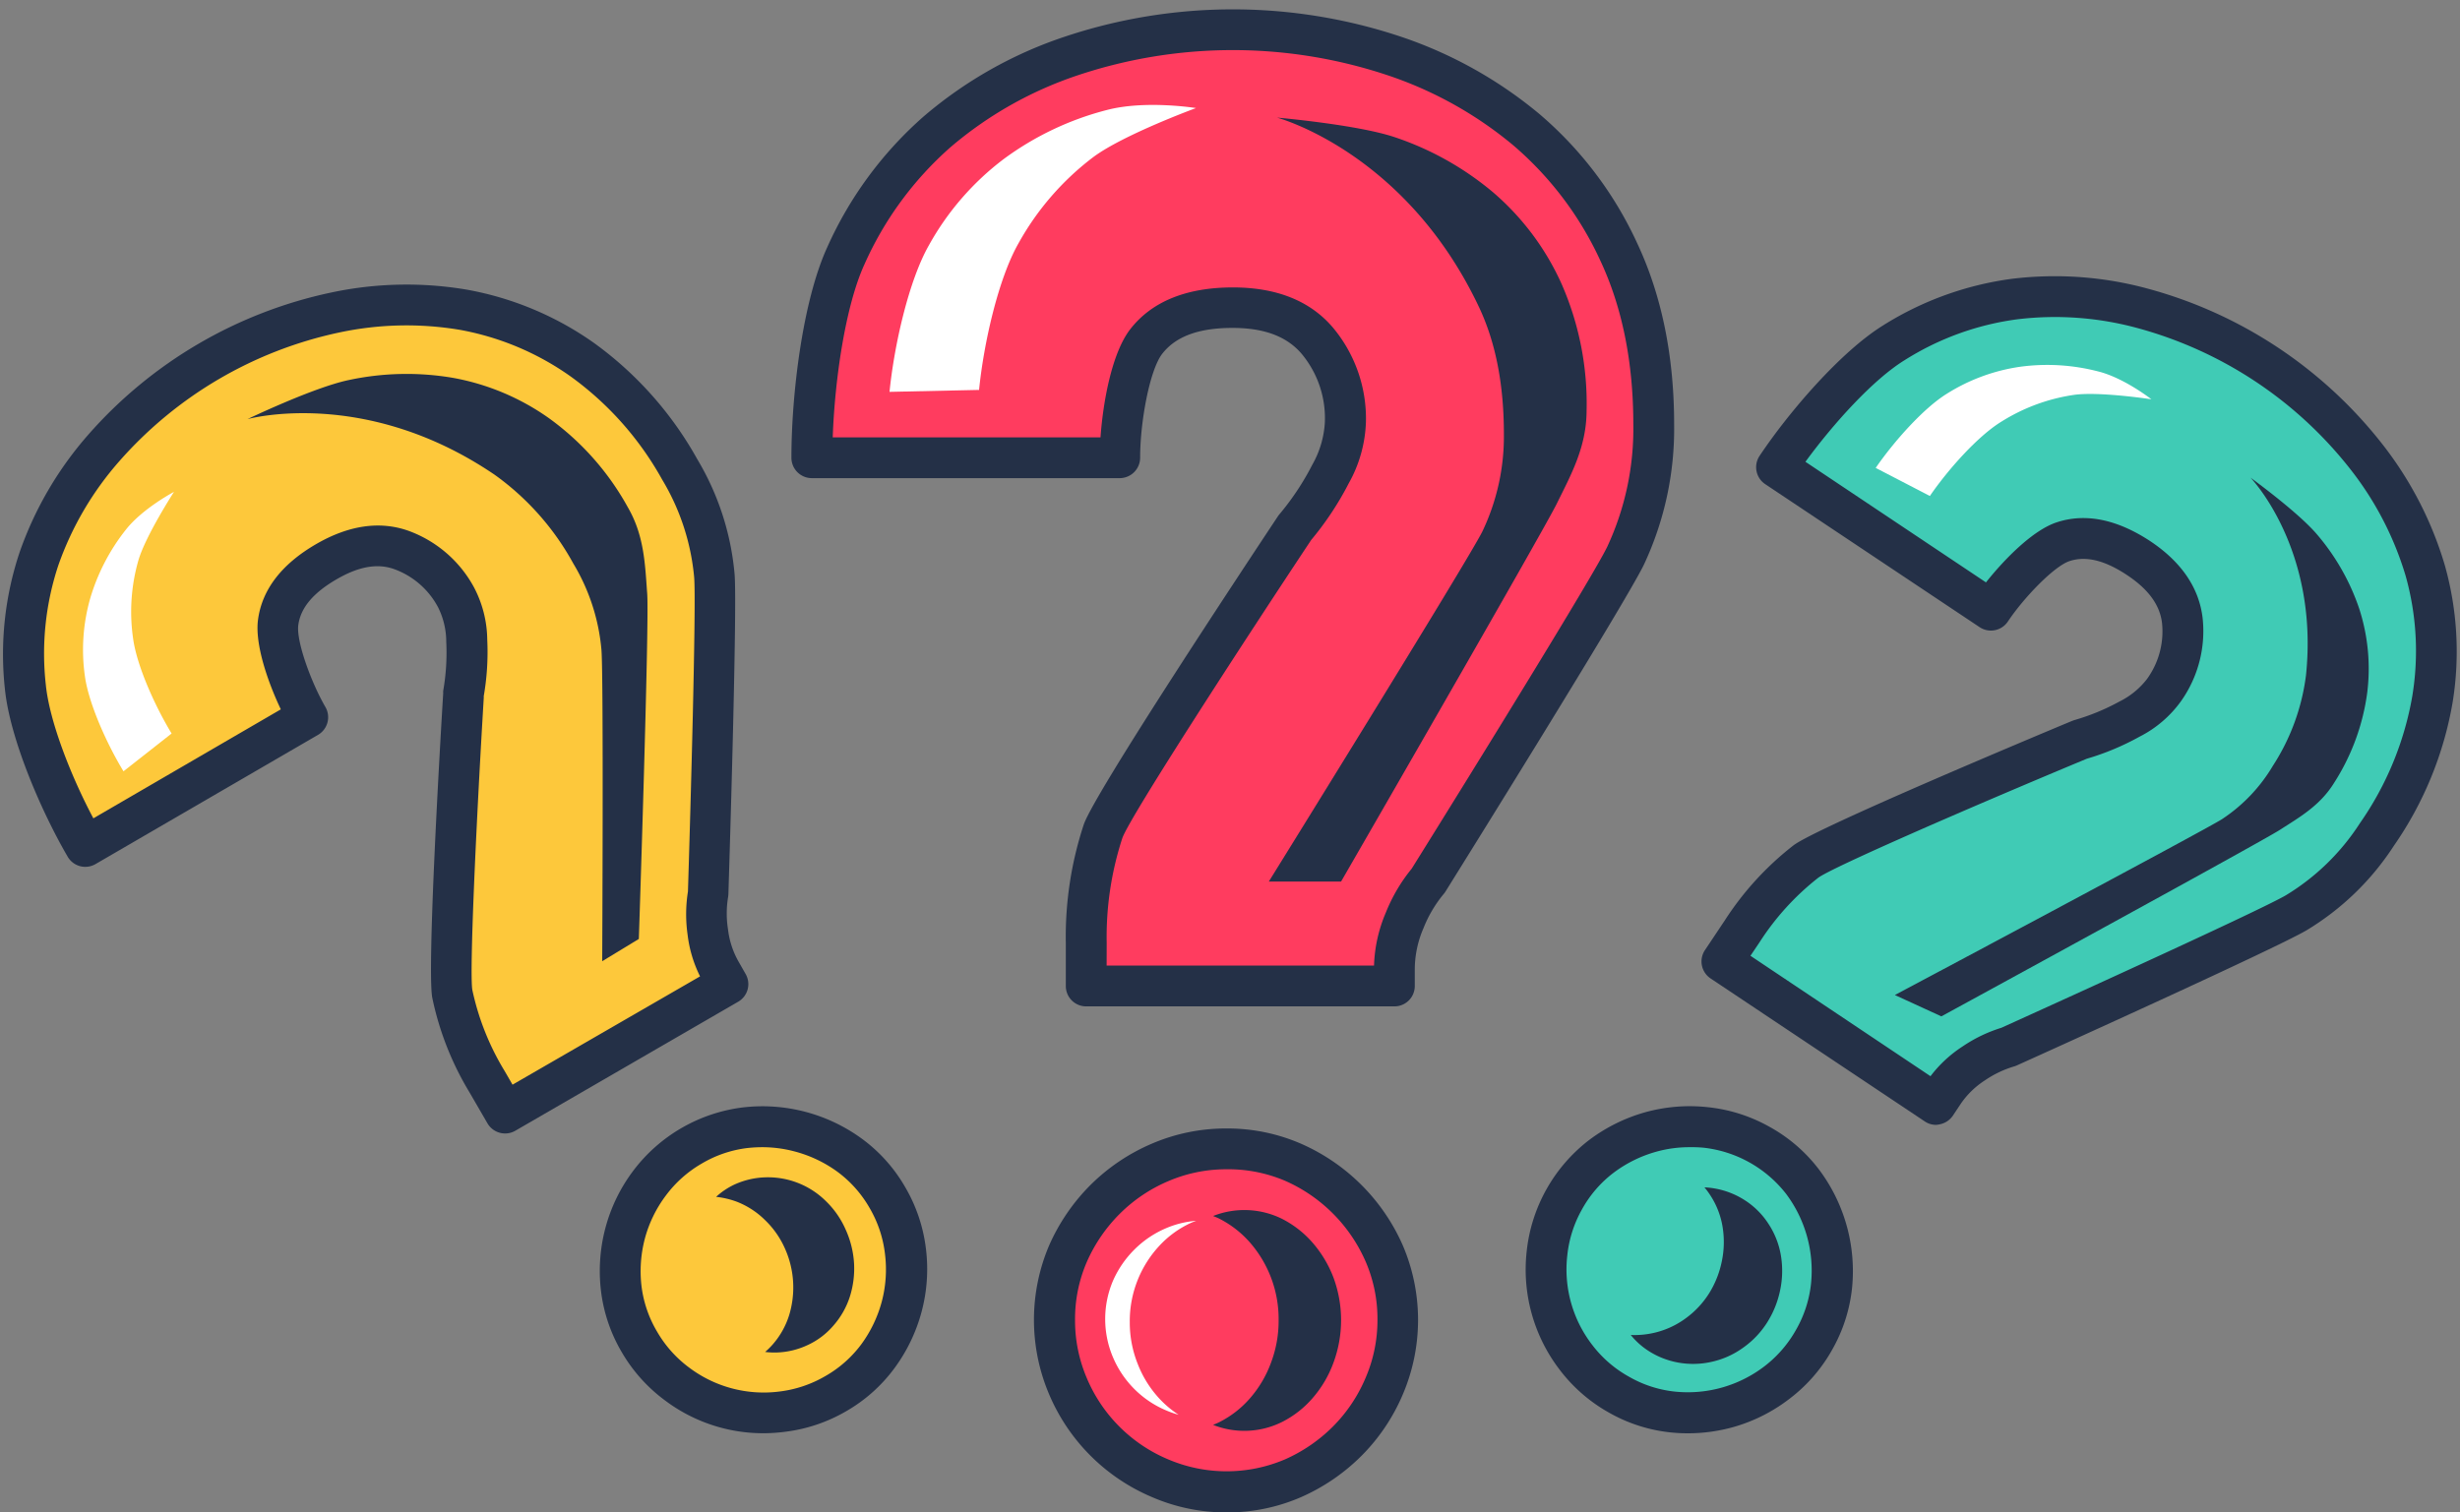 <?xml version="1.0" encoding="UTF-8" standalone="no"?><svg xmlns="http://www.w3.org/2000/svg" xmlns:xlink="http://www.w3.org/1999/xlink" fill="#000000" height="242.4" preserveAspectRatio="xMidYMid meet" version="1" viewBox="-0.5 -1.5 394.2 242.4" width="394.2" zoomAndPan="magnify"><rect x="-0.5" y="-1.5" width="394.2" height="242.4" fill="#808080" stroke="none"/><g data-name="Layer 2"><g><g data-name="question"><g id="change1_1"><path d="M264.5,66.51A47.79,47.79,0,0,1,260,87.59c-3,6.23-31.63,52.09-31.63,52.09A23.53,23.53,0,0,0,224.6,146a19.85,19.85,0,0,0-1.66,7.82v2.71H173.56v-6.92a53.77,53.77,0,0,1,2.71-17.92c1.8-5.12,30.71-48.62,30.71-48.62a45.58,45.58,0,0,0,5.73-8.59,18.57,18.57,0,0,0,2.41-8.28,19.45,19.45,0,0,0-4.52-13.1q-4.51-5.26-13.55-5.27-9.65,0-13.86,5.42C180.38,56.87,179,66.45,179,71.87H129.59c0-10.24,1.8-24.38,5.42-32.31a57.58,57.58,0,0,1,14.6-19.88A64.09,64.09,0,0,1,171.15,7.49a81.57,81.57,0,0,1,51.34-.15A65.34,65.34,0,0,1,244,19.23,56.82,56.82,0,0,1,258.93,39Q264.5,50.86,264.5,66.51Z" fill="#ff3c5f"/></g><g id="change2_1"><path d="M222.94,159.81H173.56a3.26,3.26,0,0,1-3.27-3.27v-6.92a57.38,57.38,0,0,1,2.89-19c1.85-5.24,26.21-42,31.08-49.34a3.55,3.55,0,0,1,.23-.31,42.53,42.53,0,0,0,5.31-8,15.45,15.45,0,0,0,2-6.78,16.09,16.09,0,0,0-3.74-11c-2.38-2.78-6-4.13-11.06-4.13-5.41,0-9.1,1.36-11.27,4.16-2,2.59-3.53,10.9-3.53,16.6A3.28,3.28,0,0,1,179,75.14H129.59a3.27,3.27,0,0,1-3.27-3.27c0-10.17,1.79-25.05,5.71-33.67a61.06,61.06,0,0,1,15.44-21A67.54,67.54,0,0,1,170.09,4.39a85,85,0,0,1,53.44-.16,68.83,68.83,0,0,1,22.6,12.5,60.23,60.23,0,0,1,15.76,20.84c3.9,8.34,5.88,18.07,5.88,28.94A51.28,51.28,0,0,1,262.93,89c-3.05,6.31-30.62,50.51-31.79,52.39a3.25,3.25,0,0,1-.31.42,20.15,20.15,0,0,0-3.22,5.45,16.75,16.75,0,0,0-1.4,6.55v2.71A3.26,3.26,0,0,1,222.94,159.81Zm-46.11-6.54h42.85a23.41,23.41,0,0,1,1.91-8.54,26.84,26.84,0,0,1,4.13-7c9.9-15.88,29-46.79,31.32-51.57a44.79,44.79,0,0,0,4.19-19.66c0-9.9-1.77-18.71-5.26-26.17a53.85,53.85,0,0,0-14.05-18.6,62.18,62.18,0,0,0-20.46-11.3,78.39,78.39,0,0,0-49.26.14,61.21,61.21,0,0,0-20.44,11.57A54.53,54.53,0,0,0,138,40.92c-3,6.59-4.73,18.28-5.06,27.68h42.91c.41-5.73,1.83-13.56,4.78-17.35,3.45-4.43,9-6.68,16.44-6.68,7,0,12.38,2.16,16,6.41a22.72,22.72,0,0,1,5.31,15.23A21.45,21.45,0,0,1,215.61,76a49.24,49.24,0,0,1-6,9.05c-11.09,16.71-29,44.31-30.25,47.75a51,51,0,0,0-2.52,16.83Zm51.53-13.59h0Z" fill="#243047"/></g><g id="change1_2"><path d="M223.46,210.15a26.7,26.7,0,0,1-2.17,10.57,27.86,27.86,0,0,1-5.94,8.82,28.4,28.4,0,0,1-8.68,5.94A26.22,26.22,0,0,1,196,237.65a26.52,26.52,0,0,1-10.57-2.17,27.67,27.67,0,0,1-14.76-14.76,26.52,26.52,0,0,1-2.17-10.57,26.19,26.19,0,0,1,2.17-10.71,28.42,28.42,0,0,1,5.93-8.69,28,28,0,0,1,8.83-5.93A26.52,26.52,0,0,1,196,182.65a26.22,26.22,0,0,1,10.71,2.17,28.45,28.45,0,0,1,14.62,14.62A26.35,26.35,0,0,1,223.46,210.15Z" fill="#ff3c5f"/></g><g id="change2_2"><path d="M196,240.92a29.87,29.87,0,0,1-11.86-2.44A31,31,0,0,1,167.62,222a30.49,30.49,0,0,1,0-23.88,31.86,31.86,0,0,1,6.62-9.68,31.42,31.42,0,0,1,9.85-6.63A30,30,0,0,1,196,179.38a29.58,29.58,0,0,1,12,2.45,31.74,31.74,0,0,1,16.29,16.29,30.4,30.4,0,0,1,0,23.89,31.08,31.08,0,0,1-6.63,9.85,31.79,31.79,0,0,1-9.67,6.61A29.58,29.58,0,0,1,196,240.92Zm0-55a23.49,23.49,0,0,0-9.28,1.9,24.64,24.64,0,0,0-7.8,5.25,25.22,25.22,0,0,0-5.26,7.69,23.07,23.07,0,0,0-1.89,9.39,23.49,23.49,0,0,0,1.9,9.28,24.36,24.36,0,0,0,13.05,13,23.88,23.88,0,0,0,18.67,0,25.34,25.34,0,0,0,7.69-5.26,24.61,24.61,0,0,0,5.24-7.8,23.33,23.33,0,0,0,1.91-9.28,23.07,23.07,0,0,0-1.9-9.39,25.1,25.1,0,0,0-12.94-12.95A23.23,23.23,0,0,0,196,185.92Z" fill="#243047"/></g><g id="change3_1"><path d="M185.21,222.6a17.45,17.45,0,0,1-3.42-5.54,17.83,17.83,0,0,1-1.25-6.63,17.73,17.73,0,0,1,4.67-12.17,16,16,0,0,1,5.09-3.73c.29-.13.59-.24.88-.35a15.22,15.22,0,0,0-4.81,1.18,16,16,0,0,0-5.09,3.43,16.32,16.32,0,0,0-3.43,5,15.68,15.68,0,0,0,0,12.27,16,16,0,0,0,3.43,5.09,15.84,15.84,0,0,0,5.09,3.42,15.36,15.36,0,0,0,2,.7A16.27,16.27,0,0,1,185.21,222.6Z" fill="#ffffff"/></g><g id="change4_1"><path d="M108.39,73.72A40.08,40.08,0,0,1,114,90.85c.43,5.76-1,50.89-1,50.89a19.52,19.52,0,0,0-.07,6.15,16.65,16.65,0,0,0,2.09,6.35l1.13,2L80.44,176.91l-2.9-5A45,45,0,0,1,72,157.82c-.84-4.45,1.8-48,1.8-48a37.84,37.84,0,0,0,.53-8.6,15.39,15.39,0,0,0-1.73-7,16.21,16.21,0,0,0-8.76-7.57c-3.64-1.28-7.65-.65-12,1.87q-7,4-7.73,9.73c-.52,3.79,2.48,11.29,4.76,15.21L13.16,134.17c-4.29-7.39-8.91-18.36-9.63-25.61A48,48,0,0,1,5.75,88.07,53.5,53.5,0,0,1,16.19,70.23a68.13,68.13,0,0,1,37-21.64,54.59,54.59,0,0,1,20.55-.44,47.54,47.54,0,0,1,19,8A53.84,53.84,0,0,1,108.39,73.72Z" fill="#fdc83b"/></g><g id="change2_3"><path d="M80.45,180.18a3.27,3.27,0,0,1-2.84-1.63l-2.9-5a48.15,48.15,0,0,1-5.94-15.12c-.87-4.62,1.3-41.47,1.75-48.82a2.33,2.33,0,0,1,0-.37,35.46,35.46,0,0,0,.49-7.87,12.42,12.42,0,0,0-1.3-5.51,12.94,12.94,0,0,0-7-6.12c-2.73-1-5.76-.43-9.27,1.61-3.76,2.18-5.77,4.58-6.14,7.34-.35,2.57,2.05,9.17,4.34,13.13a3.27,3.27,0,0,1-1.18,4.47L14.81,137a3.26,3.26,0,0,1-4.47-1.19c-4.3-7.39-9.28-19-10.06-26.93A51.48,51.48,0,0,1,2.65,87,57,57,0,0,1,13.72,68.09a71.5,71.5,0,0,1,38.84-22.7,57.87,57.87,0,0,1,21.76-.46,50.89,50.89,0,0,1,20.35,8.53,57.38,57.38,0,0,1,16.55,18.62h0a43.3,43.3,0,0,1,6,18.52c.44,5.87-.94,49.39-1,51.24a4.78,4.78,0,0,1-.06.53,16.21,16.21,0,0,0,0,5.1,13.67,13.67,0,0,0,1.67,5.13l1.14,2a3.26,3.26,0,0,1-1.19,4.47L82.08,179.74A3.22,3.22,0,0,1,80.45,180.18Zm-3.42-70c-1.25,20.78-2.32,44.27-1.84,47a41.73,41.73,0,0,0,5.18,13l1.26,2.18L111.68,155a20.42,20.42,0,0,1-2-6.7,23.3,23.3,0,0,1,.06-6.91c.4-12.7,1.34-45.75,1-50.3a36.85,36.85,0,0,0-5.14-15.73h0A50.73,50.73,0,0,0,90.94,58.84,44.35,44.35,0,0,0,73.2,51.37a51.62,51.62,0,0,0-19.32.42A64.86,64.86,0,0,0,18.66,72.38,50.57,50.57,0,0,0,8.84,89.13a44.92,44.92,0,0,0-2,19.11c.57,5.82,4,14.61,7.62,21.43L44.5,112.2c-2.07-4.36-4.19-10.44-3.65-14.39.65-4.82,3.79-8.9,9.33-12.11,5.19-3,10.15-3.74,14.72-2.14a19.52,19.52,0,0,1,10.51,9,18.39,18.39,0,0,1,2.17,8.48A41.43,41.43,0,0,1,77,110.19ZM113,141.74Z" fill="#243047"/></g><g id="change2_4"><path d="M101.87,149s1.69-50.67,1.34-55.34-.45-9.28-3.11-13.86A43.41,43.41,0,0,0,87.48,65.54a38.38,38.38,0,0,0-15.42-6.48,44.28,44.28,0,0,0-16.64.35c-5.67,1.18-16.26,6.27-16.26,6.27s18.75-5.25,39.58,8.9A42.58,42.58,0,0,1,91.36,88.81a32.28,32.28,0,0,1,4.52,13.87c.35,4.66.12,49.89.12,49.89Z" fill="#243047"/></g><g id="change2_5"><path d="M214.4,139.8s32.32-56,34.57-60.58,4.73-9,4.77-14.79a47.74,47.74,0,0,0-4-20.41,42,42,0,0,0-10.93-14.65,48.24,48.24,0,0,0-15.87-8.9c-6-2-18.81-3.12-18.81-3.12s20.58,5.45,32.36,30.35c2.77,5.85,4,12.68,4,20.4a35.35,35.35,0,0,1-3.44,15.57c-2.26,4.59-34.23,56.13-34.23,56.13Z" fill="#243047"/></g><g id="change4_2"><path d="M141.7,190.52a22.32,22.32,0,0,1,2.86,8.54,23.32,23.32,0,0,1-.59,8.87,23.67,23.67,0,0,1-3.78,7.93,22.68,22.68,0,0,1-15.37,8.92A23.06,23.06,0,0,1,108,220.31a22.18,22.18,0,0,1-6-6.72A21.89,21.89,0,0,1,99,204.94a23.74,23.74,0,0,1,.64-8.77,23.45,23.45,0,0,1,3.89-8,22.64,22.64,0,0,1,15.37-8.92,23.84,23.84,0,0,1,16.7,4.43A22,22,0,0,1,141.7,190.52Z" fill="#fdc83b"/></g><g id="change2_6"><path d="M121.86,228.23a26.18,26.18,0,0,1-15.85-5.3,25.6,25.6,0,0,1-6.88-7.7,25.27,25.27,0,0,1-3.34-9.93,26.91,26.91,0,0,1,.73-10,26.59,26.59,0,0,1,4.43-9.11A26,26,0,0,1,118.58,176a27,27,0,0,1,19,5,25.09,25.09,0,0,1,7,7.83,25.53,25.53,0,0,1,3.29,9.79,26.51,26.51,0,0,1-.68,10.1,26.94,26.94,0,0,1-4.3,9,25.12,25.12,0,0,1-7.83,7,25.57,25.57,0,0,1-9.79,3.28A27,27,0,0,1,121.86,228.23Zm-.25-45.85a22.35,22.35,0,0,0-2.31.13,18.73,18.73,0,0,0-7.36,2.5,19,19,0,0,0-5.75,5.13,20.13,20.13,0,0,0-3.35,6.87,20.5,20.5,0,0,0-.55,7.57,18.73,18.73,0,0,0,2.5,7.36,19,19,0,0,0,5.12,5.75,19.85,19.85,0,0,0,14.51,3.85,19.08,19.08,0,0,0,7.3-2.45,18.71,18.71,0,0,0,5.83-5.16,20.54,20.54,0,0,0,3.26-6.84,20.09,20.09,0,0,0,.5-7.63,18.9,18.9,0,0,0-2.44-7.3h0a18.83,18.83,0,0,0-5.16-5.83,20.5,20.5,0,0,0-6.85-3.26A20.23,20.23,0,0,0,121.61,182.38Z" fill="#243047"/></g><g id="change5_1"><path d="M380.38,132.27a39.93,39.93,0,0,1-12.92,12.55c-5,2.92-46.13,21.51-46.13,21.51a19.24,19.24,0,0,0-5.55,2.64,16.69,16.69,0,0,0-4.79,4.67l-1.26,1.88-34.3-22.91,3.21-4.81a45.1,45.1,0,0,1,10.2-11.19c3.63-2.72,43.9-19.52,43.9-19.52a39,39,0,0,0,8-3.31,15.34,15.34,0,0,0,5.51-4.64A16.12,16.12,0,0,0,349.15,98q-.69-5.76-7-10-6.7-4.47-12.14-2.66c-3.63,1.2-9.05,7.2-11.56,11L284.18,73.39c4.75-7.12,12.57-16.1,18.76-19.93a48,48,0,0,1,19.37-7A53.4,53.4,0,0,1,342.92,48a68.23,68.23,0,0,1,35.74,23.72,54.69,54.69,0,0,1,9.44,18.26,47.64,47.64,0,0,1,1.2,20.61Q387.65,121.4,380.38,132.27Z" fill="#40cbb5"/></g><g id="change2_7"><path d="M309.73,178.8a3.2,3.2,0,0,1-1.81-.56l-34.31-22.91a3.27,3.27,0,0,1-.9-4.54l3.21-4.81a48.46,48.46,0,0,1,11-12c3.77-2.82,37.81-17.09,44.6-19.92l.36-.13a35.47,35.47,0,0,0,7.28-3,12.62,12.62,0,0,0,4.38-3.59,13,13,0,0,0,2.41-9c-.35-2.87-2.16-5.36-5.54-7.62-3.61-2.41-6.65-3.16-9.29-2.28-2.47.82-7.33,5.87-9.87,9.68a3.27,3.27,0,0,1-4.54.9L282.36,76.1a3.27,3.27,0,0,1-.9-4.53c4.75-7.11,13-16.68,19.76-20.89a51.52,51.52,0,0,1,20.67-7.49,56.74,56.74,0,0,1,21.87,1.6,71.39,71.39,0,0,1,37.48,24.88,58.24,58.24,0,0,1,10,19.34,51,51,0,0,1,1.29,22,57.19,57.19,0,0,1-9.43,23.06,43.28,43.28,0,0,1-14,13.55c-5.08,3-44.76,20.91-46.45,21.67a3.17,3.17,0,0,1-.49.17,16.81,16.81,0,0,0-4.61,2.22,13.59,13.59,0,0,0-3.86,3.76l-1.25,1.88a3.32,3.32,0,0,1-2.09,1.39A3.39,3.39,0,0,1,309.73,178.8ZM280,151.7,308.85,171a20.36,20.36,0,0,1,5.13-4.76,23.23,23.23,0,0,1,6.23-3C331.78,158,361.87,144.31,365.8,142a36.77,36.77,0,0,0,11.86-11.55h0a50.66,50.66,0,0,0,8.4-20.4A44.51,44.51,0,0,0,385,90.84a51.45,51.45,0,0,0-8.89-17.16,64.93,64.93,0,0,0-34-22.57,50.31,50.31,0,0,0-19.36-1.43,44.78,44.78,0,0,0-18.06,6.56c-5,3.08-11.34,10.07-15.88,16.28l28.93,19.33c3-3.78,7.52-8.36,11.31-9.62,4.61-1.53,9.66-.51,15,3,5,3.33,7.82,7.47,8.4,12.28a19.43,19.43,0,0,1-3.47,13.4,18.44,18.44,0,0,1-6.65,5.68,41.33,41.33,0,0,1-8.45,3.53c-19.21,8-40.77,17.41-43,19.06a41.87,41.87,0,0,0-9.44,10.38Zm41.37,14.63Z" fill="#243047"/></g><g id="change5_2"><path d="M290.21,213.26a22.16,22.16,0,0,1-5.9,6.81,23.21,23.21,0,0,1-7.93,4,23.86,23.86,0,0,1-8.75.78,22.75,22.75,0,0,1-15.51-8.7,23.15,23.15,0,0,1-4.72-16.78,22.65,22.65,0,0,1,8.69-15.51A23.58,23.58,0,0,1,264,180a23.25,23.25,0,0,1,8.86-.72A22.2,22.2,0,0,1,281.4,182a21.84,21.84,0,0,1,6.92,6A23.67,23.67,0,0,1,293,204.56,21.81,21.81,0,0,1,290.21,213.26Z" fill="#40cbb5"/></g><g id="change2_8"><path d="M269.94,228.24a25.68,25.68,0,0,1-2.62-.13,25.27,25.27,0,0,1-10-3.19,25.6,25.6,0,0,1-7.81-6.76A26.39,26.39,0,0,1,244.15,199a25.93,25.93,0,0,1,10-17.77,27.09,27.09,0,0,1,8.95-4.44,26.66,26.66,0,0,1,10.09-.82,25.52,25.52,0,0,1,9.84,3.13,25.26,25.26,0,0,1,7.94,6.84,27.13,27.13,0,0,1,5.32,18.91,25.34,25.34,0,0,1-3.2,10h0a25.43,25.43,0,0,1-6.76,7.8,26.67,26.67,0,0,1-9,4.57A27.07,27.07,0,0,1,269.94,228.24Zm.28-45.86a19.67,19.67,0,0,0-5.37.74,20.52,20.52,0,0,0-6.8,3.37,18.73,18.73,0,0,0-5.07,5.9,19,19,0,0,0-2.33,7.33,19.79,19.79,0,0,0,4.07,14.45,18.9,18.9,0,0,0,5.82,5,18.64,18.64,0,0,0,7.4,2.39,20.2,20.2,0,0,0,14.38-4.12,19.15,19.15,0,0,0,5-5.82h0a18.84,18.84,0,0,0,2.39-7.41,20.53,20.53,0,0,0-4-14.35,19.52,19.52,0,0,0-13.24-7.4A21.2,21.2,0,0,0,270.22,182.38Z" fill="#243047"/></g><g id="change2_9"><path d="M213.17,203.25a18.63,18.63,0,0,0-3.36-5.59,16.33,16.33,0,0,0-4.92-3.82,13.63,13.63,0,0,0-11-.43c.34.14.68.27,1,.43a16.42,16.42,0,0,1,4.91,3.82,18.65,18.65,0,0,1,4.59,12.49,18.87,18.87,0,0,1-1.23,6.8,18.14,18.14,0,0,1-3.36,5.68,16.1,16.1,0,0,1-4.91,3.82c-.33.17-.67.3-1,.44a13.58,13.58,0,0,0,11-.44,16,16,0,0,0,4.92-3.82,18.14,18.14,0,0,0,3.36-5.68,19.69,19.69,0,0,0,0-13.7Z" fill="#243047"/></g><g id="change2_10"><path d="M135,195.56a14.31,14.31,0,0,0-3.15-4.53,13.19,13.19,0,0,0-9.66-3.82,12.86,12.86,0,0,0-4.94,1.13,11.71,11.71,0,0,0-3,2,13.67,13.67,0,0,1,3.29.77,13.24,13.24,0,0,1,4.6,3,14.41,14.41,0,0,1,3.15,4.53,15.25,15.25,0,0,1,.68,10.62,13,13,0,0,1-2.65,4.74,12.45,12.45,0,0,1-1.21,1.2,11.8,11.8,0,0,0,1.78.09,12.54,12.54,0,0,0,5-1.18,12.06,12.06,0,0,0,4.18-3.16,13,13,0,0,0,2.65-4.73,14.93,14.93,0,0,0,.63-5.32A15.23,15.23,0,0,0,135,195.56Z" fill="#243047"/></g><g id="change2_11"><path d="M284.77,205.24a15,15,0,0,0,.12-5.43,13.13,13.13,0,0,0-2-5.14,12.62,12.62,0,0,0-3.78-3.78,13,13,0,0,0-4.88-1.9,12.23,12.23,0,0,0-1.6-.17,12.21,12.21,0,0,1,.91,1.23,13.06,13.06,0,0,1,2,5.14,15,15,0,0,1-.12,5.43,15.49,15.49,0,0,1-2,5.11,14.5,14.5,0,0,1-3.88,4.14,13.72,13.72,0,0,1-5,2.27,14,14,0,0,1-3.72.34,12,12,0,0,0,2.92,2.6,13.11,13.11,0,0,0,4.84,1.85,13.38,13.38,0,0,0,5.3-.17,13.58,13.58,0,0,0,5-2.28,14.25,14.25,0,0,0,3.88-4.14A15.44,15.44,0,0,0,284.77,205.24Z" fill="#243047"/></g><g id="change3_2"><path d="M19.67,83.4a32.57,32.57,0,0,0-5.71,11,30,30,0,0,0-.86,12.44c.58,4.37,3.52,10.91,6.19,15.29L27,116.07c-2.67-4.39-5.61-10.93-6.18-15.29a29.82,29.82,0,0,1,.85-12.44c1.14-3.93,5.71-11,5.71-11S22.34,80,19.67,83.4Z" fill="#ffffff"/></g><g id="change3_3"><path d="M335.58,58a32.42,32.42,0,0,0-12.39-.71,30.06,30.06,0,0,0-11.7,4.31c-3.75,2.31-8.51,7.67-11.42,11.9l8.68,4.5c2.9-4.23,7.67-9.58,11.42-11.89a30,30,0,0,1,11.7-4.32c4.05-.56,12.38.71,12.38.71S339.79,59,335.58,58Z" fill="#ffffff"/></g><g id="change3_4"><path d="M176.8,16.15A47.88,47.88,0,0,0,160.33,24a44.14,44.14,0,0,0-12,13.85c-3.2,5.65-5.54,15.94-6.29,23.46L156.39,61c.75-7.52,3.09-17.81,6.29-23.45a44.18,44.18,0,0,1,12-13.86c4.82-3.6,16.47-7.87,16.47-7.87S183,14.5,176.8,16.15Z" fill="#ffffff"/></g><g id="change2_12"><path d="M310.59,161.41s51.05-27.84,54.24-29.89,6.46-3.9,8.71-7.56a35.36,35.36,0,0,0,5.3-14.49A31.16,31.16,0,0,0,377.53,96a36.08,36.08,0,0,0-6.66-11.74c-3-3.6-10.74-9.2-10.74-9.2s11,11.36,8.89,31.69a34.66,34.66,0,0,1-5.3,14.49,26.29,26.29,0,0,1-8.17,8.57c-3.19,2-52.41,28.18-52.41,28.18Z" fill="#243047"/></g></g></g></g></svg>